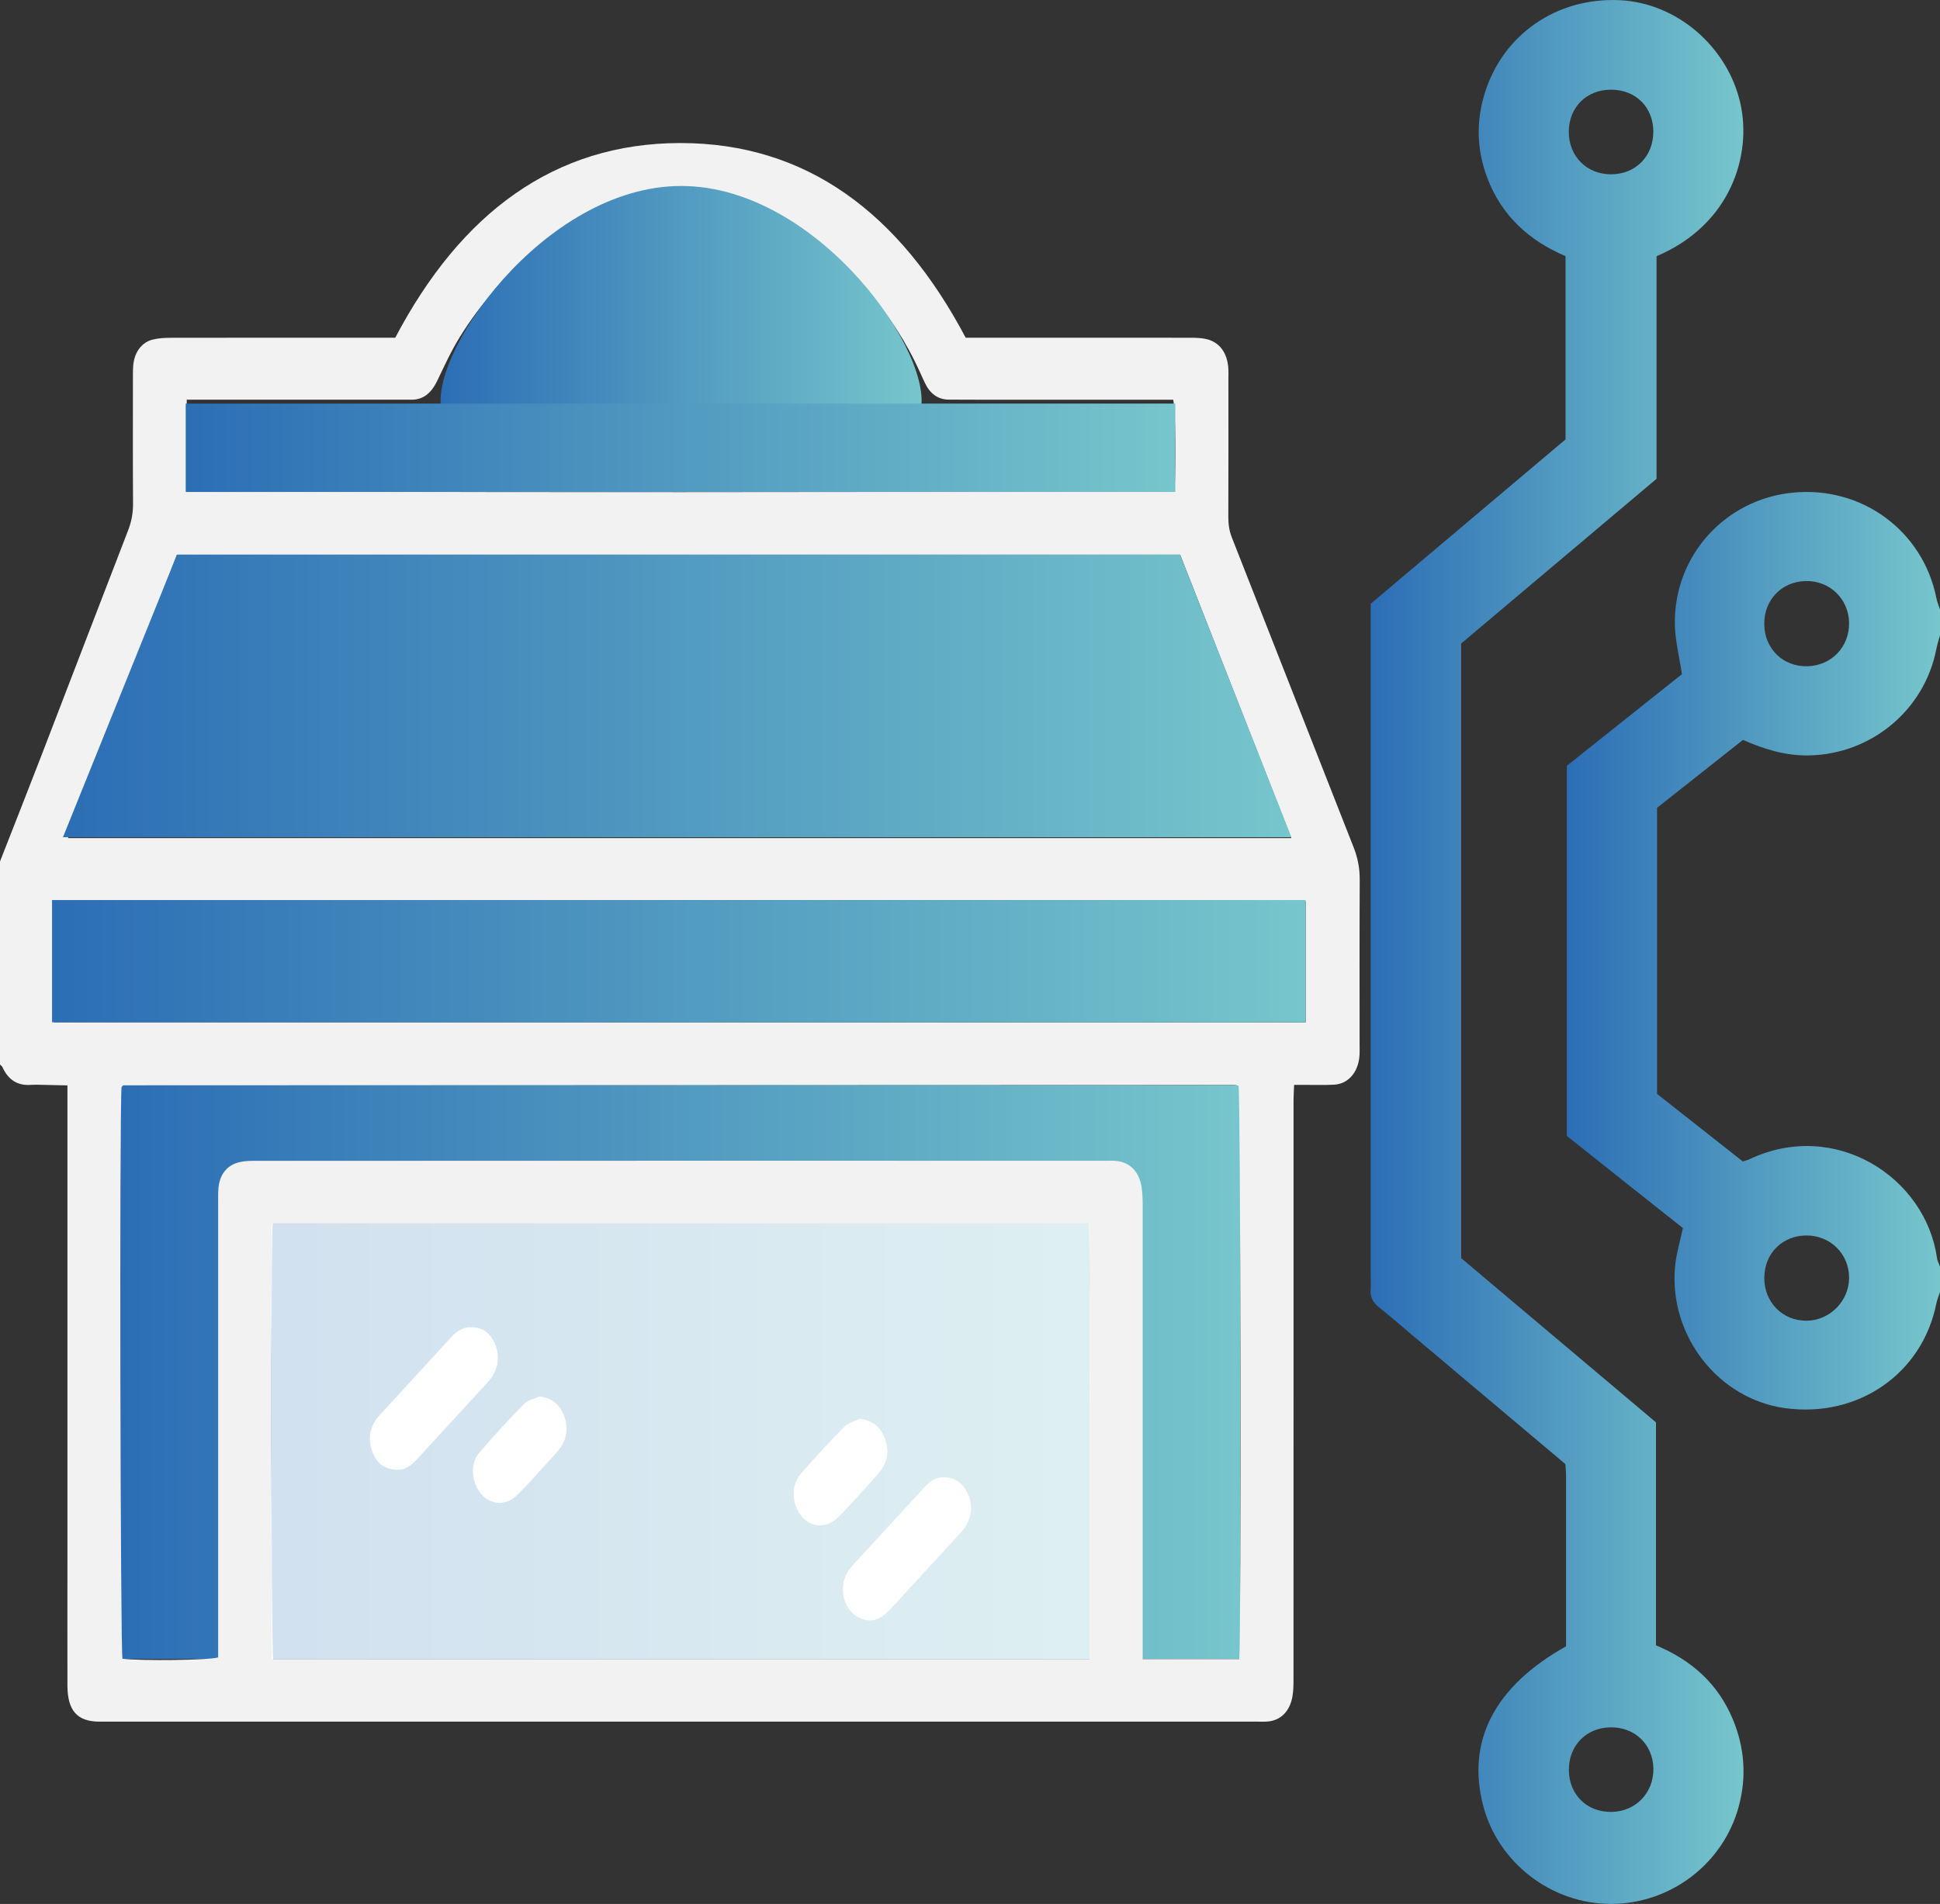 <?xml version="1.0" encoding="UTF-8"?><svg id="Layer_2" xmlns="http://www.w3.org/2000/svg" xmlns:xlink="http://www.w3.org/1999/xlink" viewBox="0 0 480.18 471.33"><rect x="0" y="0" width="480.18" height="471.33" fill="#333333" stroke="none"/><defs><style>.cls-1{fill:#f2f2f2;}.cls-2,.cls-3{fill:#fff;}.cls-4{fill:url(#New_Gradient_Swatch_1);}.cls-5{fill:url(#New_Gradient_Swatch_1-5);}.cls-6{fill:url(#New_Gradient_Swatch_1-2);}.cls-7{fill:url(#New_Gradient_Swatch_1-3);}.cls-8{fill:url(#New_Gradient_Swatch_1-6);}.cls-9{fill:url(#New_Gradient_Swatch_1-4);}.cls-10{fill:url(#New_Gradient_Swatch_1-7);}.cls-3{opacity:.77;}</style><linearGradient id="New_Gradient_Swatch_1" x1="387.8" y1="235.37" x2="480.18" y2="235.37" gradientTransform="matrix(1, 0, 0, 1, 0, 0)" gradientUnits="userSpaceOnUse"><stop offset="0" stop-color="#2c6eb5"/><stop offset="1" stop-color="#76c6cc"/></linearGradient><linearGradient id="New_Gradient_Swatch_1-2" x1="339.23" y1="235.66" x2="431.55" y2="235.66" xlink:href="#New_Gradient_Swatch_1"/><linearGradient id="New_Gradient_Swatch_1-3" x1="29.82" y1="339.66" x2="306.98" y2="339.66" xlink:href="#New_Gradient_Swatch_1"/><linearGradient id="New_Gradient_Swatch_1-4" x1="12.88" y1="237.94" x2="323.18" y2="237.94" xlink:href="#New_Gradient_Swatch_1"/><linearGradient id="New_Gradient_Swatch_1-5" x1="109.04" y1="76.56" x2="228.11" y2="76.56" xlink:href="#New_Gradient_Swatch_1"/><linearGradient id="New_Gradient_Swatch_1-6" x1="45.97" y1="110.85" x2="290.91" y2="110.85" xlink:href="#New_Gradient_Swatch_1"/><linearGradient id="New_Gradient_Swatch_1-7" x1="15.58" y1="172.29" x2="319.63" y2="172.29" xlink:href="#New_Gradient_Swatch_1"/></defs><g id="Omnichannel_technology"><path class="cls-4" d="M480.18,319.83c-.31,.96-.71,1.91-.91,2.89-3.49,17.35-19.33,28.32-37.39,25.88-16.54-2.24-28.85-17.95-27.28-35.04,.28-3.09,1.22-6.12,1.94-9.55-4.69-3.72-9.48-7.51-14.28-11.32-4.8-3.81-9.6-7.63-14.45-11.49v-91.62c9.45-7.52,19.14-15.23,28.49-22.68-.66-4.47-1.7-8.43-1.75-12.4-.23-16.91,12.4-30.86,29.13-32.54,17.09-1.72,32.27,9.41,35.6,26.08,.2,.98,.6,1.93,.91,2.89v6.29c-.31,1.14-.68,2.27-.91,3.43-2.92,15.11-16.05,26.03-31.49,26.36-5.82,.12-11.16-1.56-16.38-3.84-7.23,5.71-14.26,11.27-21.26,16.8v70.83c7.24,5.71,14.28,11.25,21.22,16.72,.72-.23,1.16-.32,1.56-.51,21.33-10.15,43.73,4.49,46.5,24.42,.1,.72,.49,1.39,.75,2.09v6.29Zm-22.5-165.66c-.11-5.94-4.79-10.45-10.74-10.33-5.98,.12-10.36,4.71-10.26,10.76,.1,6.05,4.67,10.47,10.68,10.33,5.95-.13,10.43-4.81,10.31-10.76Zm0,162.16c.02-5.89-4.63-10.5-10.56-10.48-6.02,.02-10.44,4.49-10.43,10.55,0,6,4.55,10.59,10.45,10.55,5.74-.03,10.53-4.86,10.54-10.62Z"/><path class="cls-6" d="M387.62,407.56c0-14.22,0-28.28,0-42.34,0-.89-.11-1.78-.17-2.78-12.6-10.61-25.19-21.22-37.79-31.83-2.75-2.32-5.45-4.7-8.27-6.92-1.56-1.23-2.32-2.64-2.13-4.62,.1-1.04,.01-2.09,.01-3.14,0-53.58,0-107.17,0-160.75v-5.72c16.04-13.54,32.16-27.13,48.23-40.69V63.42c-9.02-3.84-15.83-10.03-19.36-19.35-2.63-6.94-2.84-14-.6-21.12C372.08,8.48,385.3-.64,400.8,.04c14.24,.62,26.81,11.54,29.96,25.51,2.87,12.69-2.23,30.02-20.74,37.88v55.1c-16.15,13.62-32.17,27.13-48.36,40.77v152.16c15.97,13.46,31.99,26.97,48.22,40.65v55.2c8.88,3.69,15.38,9.57,19.02,18.3,2.91,6.99,3.45,14.2,1.48,21.54-3.8,14.16-16.78,24.11-31.52,24.17-14.79,.07-28.12-10.17-31.78-24.43-4.1-15.94,2.85-29.43,20.54-39.34Zm10.95,20.05c-6.02,.1-10.33,4.59-10.25,10.67,.08,6.06,4.54,10.38,10.61,10.27,5.93-.11,10.38-4.72,10.31-10.68-.07-6-4.6-10.36-10.66-10.26Zm10.66-394.99c-.01-6.1-4.38-10.43-10.5-10.42-6.09,.01-10.45,4.4-10.43,10.49,.02,6.05,4.48,10.49,10.5,10.46,6.04-.02,10.43-4.47,10.42-10.54Z"/><rect class="cls-7" x="29.82" y="268.62" width="277.16" height="142.07"/><path class="cls-2" d="M233.45,365.72c2.88-.06,4.86,1.39,6.09,4.02,1.26,2.67,1.05,5.4-.42,7.91-.56,.95-1.31,1.75-2.04,2.54-5.54,6.05-11.11,12.07-16.65,18.12-2.01,2.19-4.21,3.5-7.06,2.48-4.4-1.57-6.16-7.46-3.48-11.78,.41-.65,.91-1.23,1.42-1.79,5.84-6.36,11.69-12.71,17.53-19.07,1.36-1.48,2.87-2.51,4.6-2.43Z"/><path class="cls-2" d="M98.5,363.85c-3.12-.06-5.13-1.41-6.24-4.19-1.08-2.71-.94-5.42,.59-7.91,.4-.65,.92-1.22,1.43-1.78,5.83-6.35,11.69-12.68,17.51-19.06,1.46-1.6,3.11-2.45,5.13-2.36,2.52,.11,4.43,1.42,5.55,4.02,1.1,2.56,1.03,5.18-.29,7.63-.47,.87-1.13,1.63-1.78,2.34-5.75,6.28-11.54,12.53-17.29,18.82-1.45,1.58-3.06,2.6-4.62,2.48Z"/><path class="cls-2" d="M212.86,351.22c2.94,.37,4.95,1.89,6.1,4.76,1.16,2.89,.82,5.72-1,8.09-1.53,1.98-3.26,3.75-4.93,5.58-1.89,2.07-3.73,4.21-5.74,6.11-3.92,3.72-9.39,1.58-10.65-4.08-.61-2.72,.08-5.14,1.73-7.02,3.42-3.9,6.9-7.73,10.51-11.38,1.05-1.06,2.63-1.4,3.97-2.07Z"/><path class="cls-2" d="M133.54,345.71c2.88,.33,4.94,1.79,6.04,4.71,1.08,2.87,.81,5.71-1,8.12-1.18,1.56-2.54,2.95-3.85,4.37-2.26,2.46-4.44,5.01-6.83,7.29-3.8,3.63-9.15,1.64-10.55-3.78-.66-2.55-.24-5.02,1.29-6.81,3.58-4.19,7.31-8.22,11.13-12.11,.96-.98,2.5-1.21,3.77-1.79Z"/><path class="cls-1" d="M0,213.26c3.35-8.55,6.72-17.08,10.03-25.65,7.23-18.76,14.42-37.54,21.67-56.29,.84-2.17,1.25-4.32,1.23-6.71-.07-10.24-.03-20.48-.03-30.71,0-1.16-.02-2.33,.08-3.49,.29-3.2,2.08-5.67,4.8-6.34,1.45-.36,2.98-.45,4.47-.45,17.42-.03,34.85-.02,52.27-.02h3.31c16.17-30.76,39.33-48.18,70.58-48.19,31.13,0,54.26,17.25,70.61,48.19h2.97c17.63,0,35.25,0,52.88,.01,1.19,0,2.41,.05,3.58,.3,3.28,.69,5.28,3.29,5.57,7.14,.07,.92,.03,1.86,.03,2.79,0,11.4,.02,22.8-.02,34.2,0,1.78,.23,3.4,.88,5.04,10.07,25.56,20.07,51.14,30.14,76.7,1.02,2.6,1.52,5.2,1.5,8.06-.07,13.61-.03,27.22-.03,40.84,0,.93,.04,1.87-.04,2.79-.33,4.03-2.81,6.87-6.28,7.05-2.3,.12-4.61,.04-6.91,.05-.89,0-1.77,0-2.98,0-.05,1.44-.14,2.67-.14,3.9,0,22.45,0,44.91,0,67.36,0,25.36,0,50.72-.01,76.09,0,1.39-.03,2.81-.28,4.15-.67,3.63-2.92,5.83-6.1,6.1-.8,.07-1.6,.03-2.4,.03-95.34,0-190.67,0-286.01,0-.3,0-.6,0-.9,0-5.35-.05-7.76-2.75-7.78-8.89-.03-10.01,0-20.01,0-30.02,0-38.04,0-76.09,0-114.13v-4.46c-2.04-.05-3.8-.1-5.57-.13-1.2-.02-2.41-.07-3.6,0-3.11,.2-5.44-1.16-6.92-4.4-.12-.26-.4-.43-.6-.65,0-16.76,0-33.51,0-50.27Zm67.52,89.63c-.53,4.1-.41,105.25,.12,107.81h202.02c0-9.08,0-18.01,0-26.93v-26.87c0-9.07,.03-18.15,0-27.22-.04-8.91,.18-17.83-.14-26.79H67.52ZM16.82,207.48H319.63c-9.24-23.56-18.39-46.89-27.53-70.17H43.8c-8.98,23.34-17.9,46.55-26.98,70.17Zm289.91,203.22c.52-5.42,.35-139.25-.18-141.92-.34-.07-.73-.2-1.11-.2-91.64,.03-183.27,.06-274.91,.1-.08,0-.17,.12-.24,.2-.07,.07-.14,.16-.21,.24-.51,5.94-.29,138.98,.23,141.51,4.84,.56,21.43,.37,23.69-.33v-3.75c0-36.07,0-72.14,0-108.21,0-1.28-.03-2.56,.04-3.84,.19-3.24,1.66-5.51,4.26-6.5,1.39-.53,2.94-.63,4.42-.63,70.41-.03,140.81-.03,211.22-.02,.9,0,1.81-.05,2.7,.08,3.29,.48,5.45,2.88,5.96,6.71,.2,1.48,.23,3.01,.23,4.52,.01,35.95,0,71.91,0,107.86v4.2h23.87ZM46.22,98.95v22.43c2.94,.63,242.24,.56,244.48-.05,.42-6.3,.26-19.55-.31-22.38h-3.21c-15.22,0-30.45,0-45.67,0-2.2,0-4.41-.02-6.61-.02-2.78,0-4.76-1.49-6.05-4.3-.38-.82-.75-1.64-1.13-2.46-13.54-30.04-42.51-46.44-71.04-40.33-17.99,3.85-32.28,14.5-42.93,31.69-2.09,3.38-3.78,7.11-5.54,10.76-1.45,3.01-3.47,4.73-6.5,4.66-.9-.02-1.8,0-2.7,0-16.43,0-32.85,0-49.28,0h-3.51Zm276.96,124.21c-7.76-.62-307.43-.34-309.81,.28v29.63H323.18v-29.91Z"/><rect class="cls-9" x="12.88" y="222.81" width="310.3" height="30.26"/><path class="cls-5" d="M227.66,102.39c-2.13,6.66-11.21,4.22-64.65,4.3-43.67,.06-51.56,1.72-53.52-4.3-4.45-13.63,24.9-56.32,59.09-56.35,34.1-.02,63.53,42.44,59.09,56.35Z"/><rect class="cls-8" x="45.97" y="99.91" width="244.94" height="21.88"/><path class="cls-10" d="M319.63,207.26H15.58c9.41-23.31,18.81-46.63,28.22-69.94h248.3c9.18,23.31,18.35,46.63,27.53,69.94Z"/><rect class="cls-3" x="67.22" y="302.89" width="202.48" height="107.81"/></g></svg>